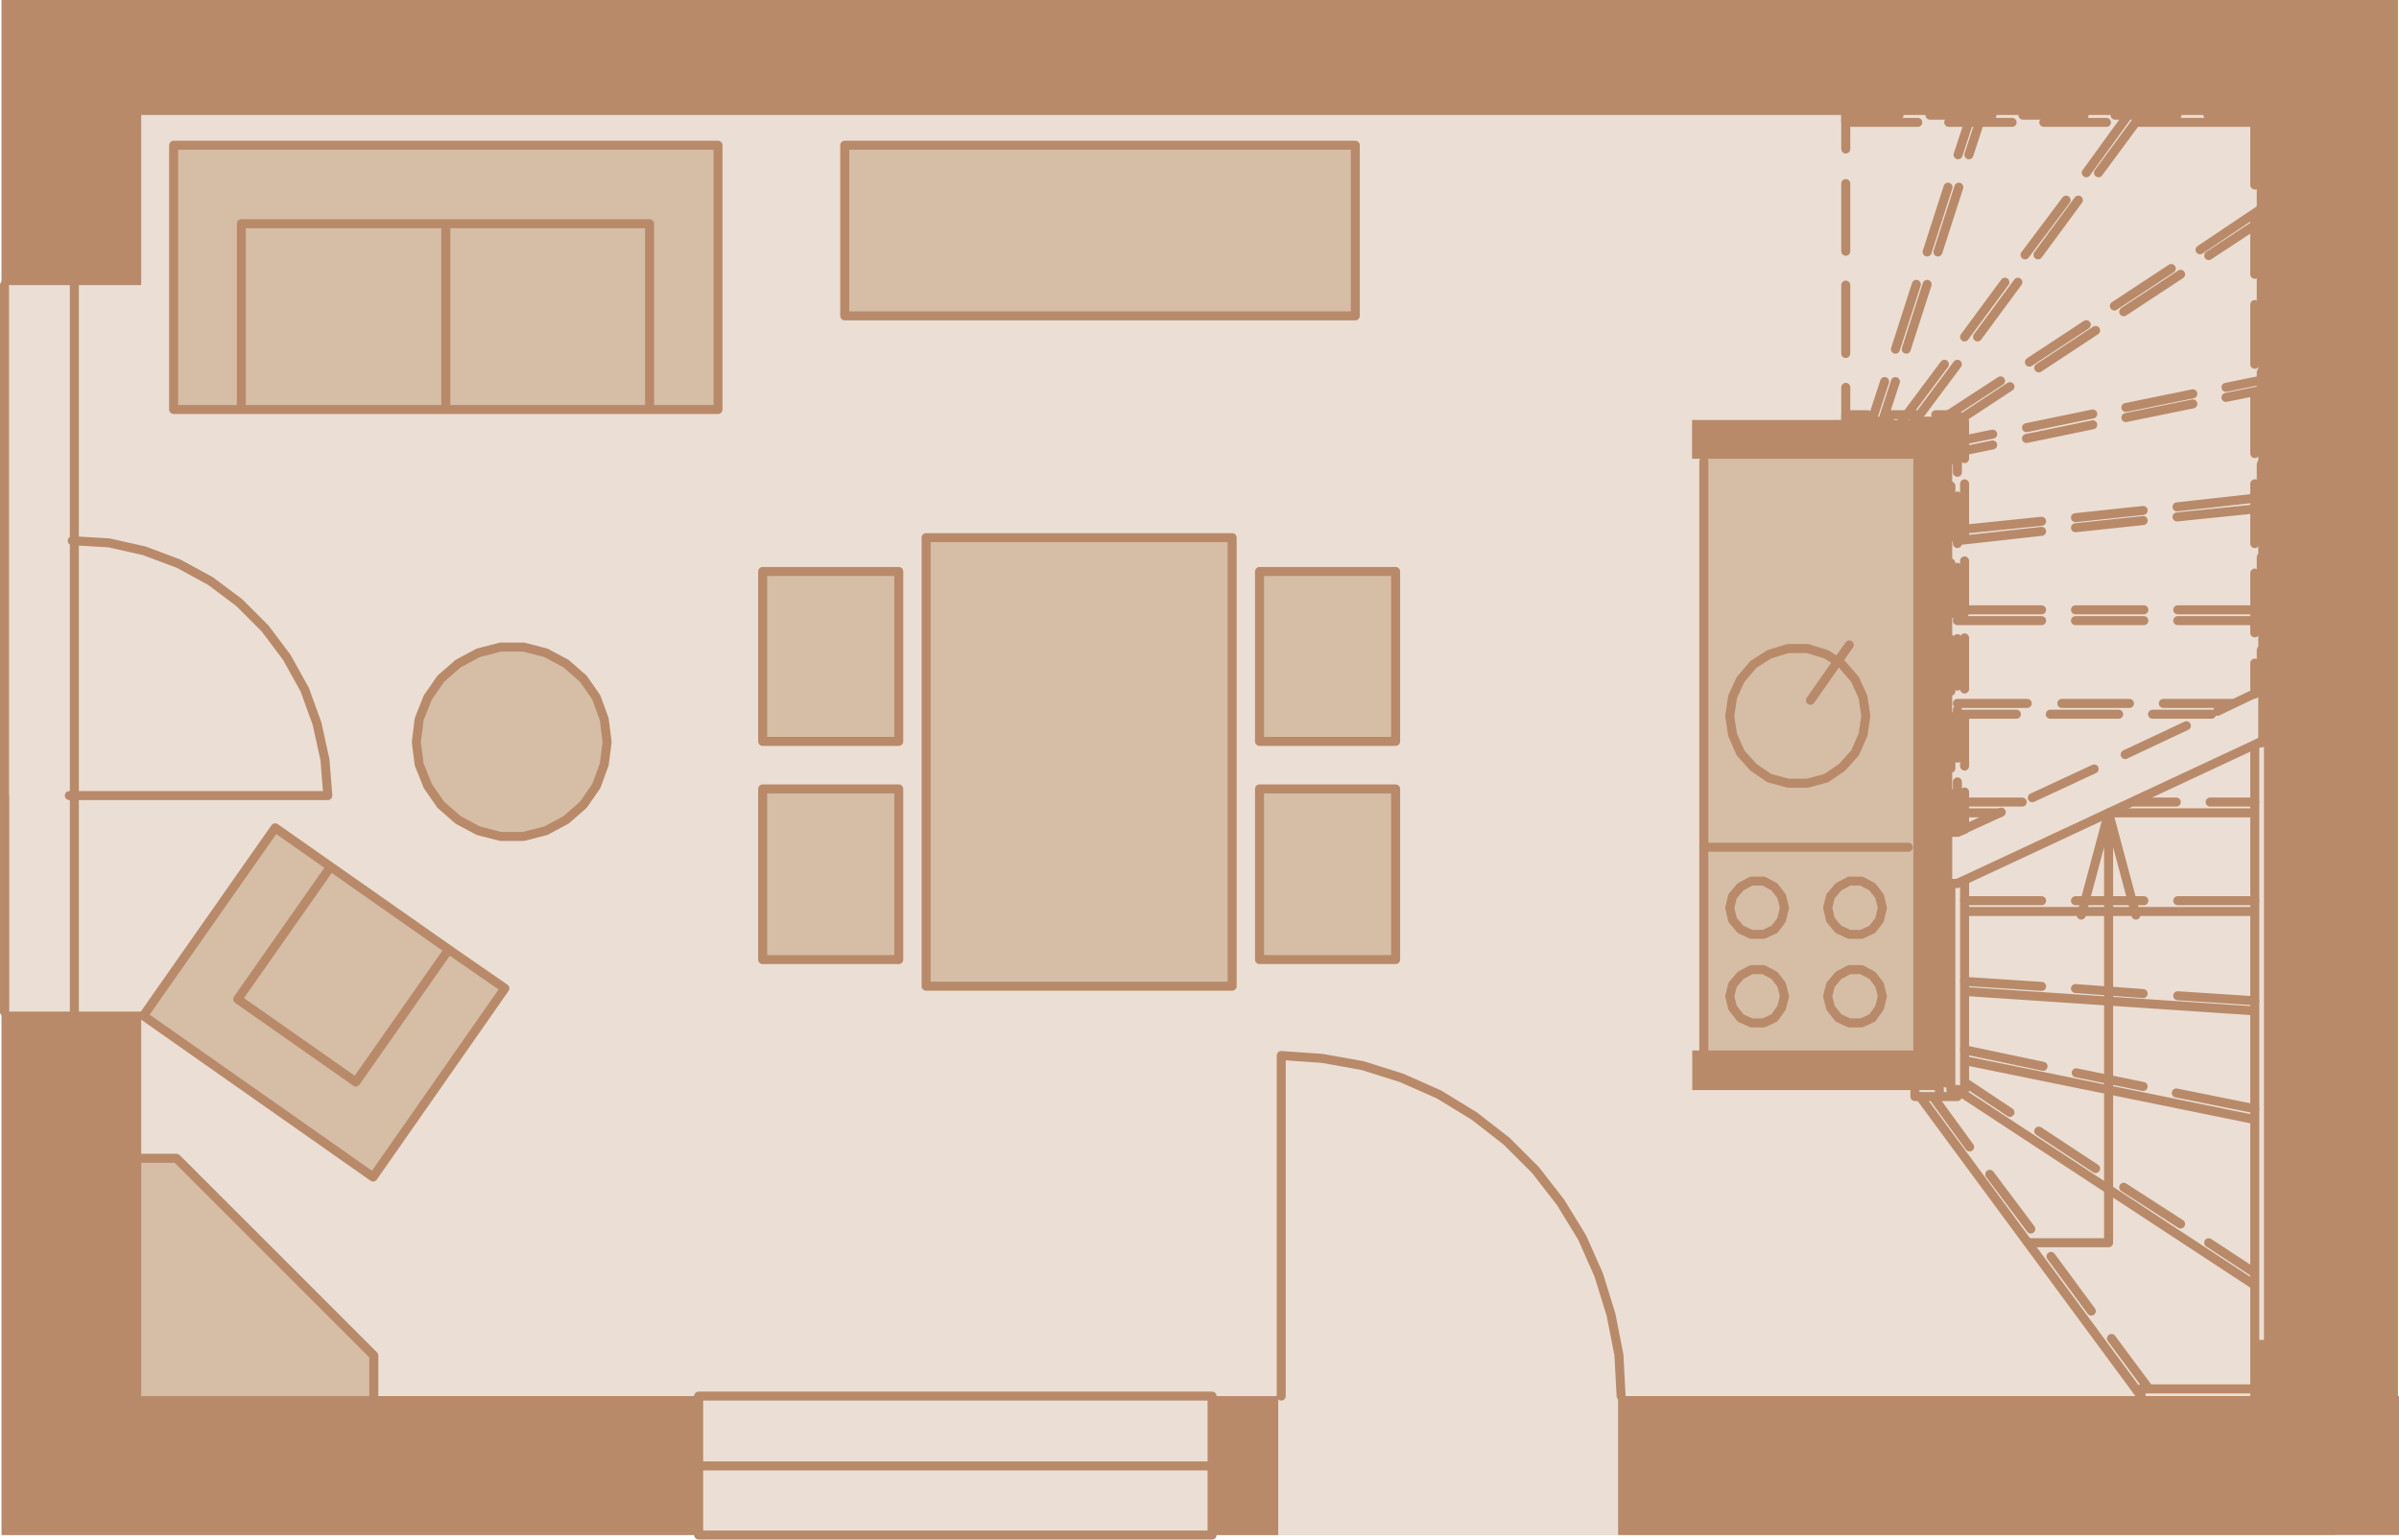 <?xml version="1.0" encoding="utf-8"?>
<!-- Generator: Adobe Illustrator 26.0.0, SVG Export Plug-In . SVG Version: 6.00 Build 0)  -->
<svg version="1.0" id="Ebene_1" xmlns="http://www.w3.org/2000/svg" xmlns:xlink="http://www.w3.org/1999/xlink" x="0px" y="0px"
	 viewBox="0 0 79.957 51.317" style="enable-background:new 0 0 79.957 51.317;" xml:space="preserve">
<style type="text/css">
	.st0{fill:#EBDED4;}
	.st1{fill:#D6BDA6;}
	.st2{fill:none;stroke:#B88A69;stroke-width:0.3;stroke-linecap:round;stroke-linejoin:round;stroke-miterlimit:10;}
	.st3{fill:#B88A69;}
</style>
<rect x="0.066" y="1.91" class="st0" width="77.737" height="49.265"/>
<rect x="56.778" y="15.1" class="st1" width="7.305" height="20.215"/>
<polygon class="st1" points="12.549,46.893 12.549,45.247 5.899,38.6 3.905,38.6 3.905,47.15 "/>
<rect x="41.915" y="19.161" class="st1" width="4.52" height="5.617"/>
<rect x="41.915" y="26.386" class="st1" width="4.52" height="5.617"/>
<rect x="25.348" y="19.161" class="st1" width="4.52" height="5.617"/>
<rect x="7.02" y="28.733" transform="matrix(0.572 -0.82 0.82 0.572 -22.75 23.142)" class="st1" width="7.589" height="9.302"/>
<rect x="30.799" y="17.978" class="st1" width="10.208" height="14.957"/>
<rect x="28.145" y="4.915" class="st1" width="16.927" height="5.598"/>
<rect x="5.753" y="4.948" class="st1" width="18.122" height="8.731"/>
<rect x="25.348" y="26.386" class="st1" width="4.52" height="5.617"/>
<path class="st1" d="M20.202,24.781c0-1.74-1.411-3.15-3.152-3.15c-1.74,0-3.151,1.41-3.151,3.15c0,1.74,1.411,3.15,3.151,3.15
	C18.792,27.931,20.202,26.52,20.202,24.781"/>
<path class="st2" d="M59.475,30.257l-0.096,0.408l-0.24,0.312l-0.36,0.168h-0.408l-0.36-0.168l-0.264-0.312l-0.096-0.408
	l0.096-0.384l0.264-0.312l0.36-0.192h0.408l0.36,0.192l0.24,0.312L59.475,30.257z M62.043,31.145l0.36-0.168l0.24-0.312l0.096-0.408
	l-0.096-0.384l-0.24-0.312l-0.36-0.192h-0.408l-0.36,0.192l-0.264,0.312l-0.096,0.384 M60.915,30.257l0.096,0.408l0.264,0.312
	l0.36,0.168h0.408 M59.475,33.209l-0.096,0.384l-0.24,0.336l-0.36,0.168h-0.408l-0.36-0.168l-0.264-0.336l-0.096-0.384l0.096-0.384
	l0.264-0.312l0.36-0.192h0.408l0.36,0.192l0.24,0.312L59.475,33.209z M60.915,33.209l0.096,0.384l0.264,0.336l0.36,0.168h0.408
	l0.36-0.168l0.24-0.336l0.096-0.384l-0.096-0.384l-0.24-0.312l-0.36-0.192h-0.408l-0.36,0.192l-0.264,0.312L60.915,33.209z
	 M63.603,28.241h-6.816 M61.635,21.497l-1.296,1.848 M57.651,23.873l0.096,0.624l0.264,0.6l0.432,0.48l0.528,0.36l0.624,0.168h0.648
	l0.624-0.168l0.528-0.36l0.432-0.48l0.264-0.6l0.096-0.624l-0.096-0.648l-0.264-0.576l-0.432-0.504l-0.528-0.336l-0.624-0.192
	h-0.648l-0.624,0.192l-0.528,0.336l-0.432,0.504l-0.264,0.576L57.651,23.873z"/>
<path class="st2" d="M21.651,13.649h2.28V4.841 M14.859,13.649V7.457 M21.651,7.457h-6.792 M14.859,13.649h6.792 M21.651,13.649
	V7.457 M8.043,13.649H5.787 M5.787,13.649V4.841 M5.787,4.841h18.144 M14.859,13.649h9.072V4.841 M8.043,13.649V7.457V13.649z
	 M14.859,7.457H8.043 M8.043,13.649h6.816 M14.859,13.649V7.457 M56.787,35.033V15.377 M4.539,38.609h1.344l6.576,6.576v1.368
	 M13.875,24.737l0.096-0.768l0.288-0.72l0.432-0.624l0.576-0.504l0.672-0.36l0.744-0.192h0.768l0.744,0.192l0.672,0.36l0.576,0.504
	l0.432,0.624l0.264,0.72l0.096,0.768l-0.096,0.744l-0.264,0.72l-0.432,0.624l-0.576,0.504l-0.672,0.36l-0.744,0.192h-0.768
	l-0.744-0.192l-0.672-0.36l-0.576-0.504l-0.432-0.624l-0.288-0.72L13.875,24.737z M28.155,4.841v5.688 M28.155,10.529h17.016
	 M45.171,10.529V4.841 M45.171,4.841H28.155 M11.019,28.889l-1.848-1.296l-4.392,6.264l7.656,5.376 M14.955,31.649l1.872,1.296
	l-4.392,6.288 M11.019,28.889l-3.096,4.416 M7.923,33.305l3.936,2.76 M11.859,36.065l3.096-4.416 M14.955,31.649l-3.936-2.76
	 M25.419,19.049h4.536 M29.955,19.049v5.664 M29.955,24.713h-4.536 M25.419,24.713v-5.664 M25.419,26.297h4.536 M29.955,26.297
	v5.688 M29.955,31.985h-4.536 M25.419,31.985v-5.688 M46.515,19.049h-4.536 M41.979,19.049v5.664 M41.979,24.713h4.536
	 M46.515,24.713v-5.664 M46.515,26.297h-4.536 M41.979,26.297v5.688 M41.979,31.985h4.536 M46.515,31.985v-5.688 M46.515,26.297
	h-4.536 M41.979,26.297v5.688 M41.979,31.985h4.536 M46.515,31.985v-5.688 M41.067,17.921h-10.2 M30.867,17.921v14.952
	 M30.867,32.873h10.2 M41.067,32.873V17.921"/>
<path class="st2" d="M72.534,36.431l2.616,0.528 M69.198,35.759l2.232,0.456 M65.478,34.991l2.616,0.552 M72.582,33.191l2.568,0.168
	 M69.174,32.951l2.256,0.168 M65.478,32.711l2.568,0.168 M72.582,30.023h2.568 M69.174,30.023h2.28 M65.478,30.023h2.568
	 M73.662,26.735h1.488 M71.046,26.735h1.488 M65.238,26.735h2.16 M72.102,23.447h2.352 M68.718,23.447h2.256 M65.238,23.447h2.328
	 M72.582,20.327h2.784 M69.174,20.327h2.28 M65.238,20.327h2.808 M72.558,16.895l2.808-0.312 M69.174,17.255l2.256-0.24
	 M65.238,17.663l2.808-0.288 M74.19,12.911l1.176-0.24 M70.854,13.583l2.232-0.456 M67.542,14.255l2.208-0.456 M65.238,14.711
	l1.176-0.24 M73.326,8.327l2.04-1.368 M70.47,10.199l1.896-1.248 M67.638,12.071l1.896-1.248 M64.614,14.039l2.064-1.344
	 M69.534,5.759l1.392-1.92 M67.494,8.495l1.368-1.824 M65.478,11.231l1.344-1.824 M63.39,14.039l1.416-1.896 M65.262,5.159
	l0.432-1.32 M64.23,8.399l0.696-2.16 M63.174,11.639l0.696-2.16 M62.382,14.039l0.432-1.32 M75.366,24.719l-10.128,4.728
	 M66.702,27.071l-1.464,0.672 M69.798,25.631l-2.064,0.96 M72.87,24.191l-2.04,0.96 M75.366,23.015l-1.464,0.696 M65.238,15.743
	v-1.704 M65.238,18.119v-1.584 M65.238,20.495v-1.584 M65.238,22.871v-1.584 M65.238,25.271v-1.608 M65.238,27.743v-1.68
	 M62.982,14.039h-1.464 M65.238,14.039h-1.464 M75.366,24.767v-0.048 M75.366,5.207V3.839 M75.366,8.279V6.215 M75.366,11.375V9.311
	 M75.366,14.471v-2.064 M75.366,17.543v-2.064 M75.366,20.639v-2.064 M75.366,23.015v-1.344 M63.294,3.839h-1.776 M66.39,3.839
	h-2.064 M69.462,3.839h-2.04 M72.558,3.839h-2.064 M75.366,3.839H73.59 M63.99,36.551l7.368,9.984 M61.518,4.967V3.839
	 M61.518,8.375V6.119 M61.518,11.783v-2.28 M61.518,14.039v-1.128 M0.15,33.719v-7.2 M54.03,46.535l-0.072-1.368l-0.264-1.344
	l-0.408-1.32l-0.552-1.248l-0.72-1.176l-0.84-1.08l-0.96-0.96l-1.08-0.84l-1.176-0.72l-1.248-0.552l-1.296-0.408l-1.344-0.24
	l-1.368-0.096 M42.702,35.183v11.352"/>
<path class="st2" d="M23.262,48.863h17.16 M64.638,36.095h0.384 M63.822,36.335v0.216h1.416 M65.238,36.311v0.24 M65.022,36.335
	v-6.888 M65.022,15.335v-1.296 M65.022,17.903v-1.704 M65.022,20.471v-1.704 M65.022,23.039v-1.728 M65.022,25.607v-1.728
	 M65.022,27.743v-1.296 M65.478,36.335v-6.984 M65.478,15.287v-1.248 M65.478,17.855v-1.728 M65.478,20.423v-1.728 M65.478,22.967
	v-1.704 M65.478,25.535v-1.704 M65.478,27.647v-1.248 M65.478,27.647l-0.24,0.096 M65.238,27.743h-0.216 M65.022,14.039h0.456
	 M65.478,29.351l-0.24,0.096 M65.238,29.447h-0.216 M65.022,36.335h0.216h0.24 M62.238,14.279h-0.72 M63.942,14.279h-1.128
	 M65.238,14.279h-0.72 M62.238,13.823h-0.72 M63.942,13.823h-1.128 M65.238,14.279v-0.456h-0.72 M61.518,14.279v-0.456
	 M63.822,36.551v-0.024v-0.048v-0.048v-0.048v-0.048v0.048v0.048v0.048v0.048V36.551z M64.638,36.311v0.048 M63.822,36.551h1.104
	 M64.926,36.095h-0.312 M71.358,46.295h3.792 M71.358,46.295v0.24 M75.15,46.535V24.839 M75.15,6.167V5.135 M75.15,9.143V7.151
	 M75.15,12.143v-1.992 M75.15,15.119v-1.992 M75.15,18.119v-1.992 M75.15,21.095v-1.992 M75.15,23.135v-1.032 M75.15,5.135V4.079
	 M75.15,4.079h-1.488 M63.918,4.079h-2.4 M67.062,4.079H64.95 M70.206,4.079h-2.088 M73.662,4.079h-2.4 M75.606,44.663V24.719
	 M75.606,7.607V5.135 M75.606,10.583V8.591 M75.606,13.583v-1.992 M75.606,16.559v-1.992 M75.606,19.559v-1.992 M75.606,23.015
	v-2.472 M75.606,5.135V3.623 M75.606,3.623h-1.944 M63.918,3.623h-2.4 M67.062,3.623H64.95 M70.206,3.623h-2.088 M73.662,3.623h-2.4
	 M75.606,23.015h-0.24 M75.366,23.015l-0.216,0.12 M61.518,4.079V3.623 M75.606,24.719h-0.24 M75.366,24.719l-0.216,0.12
	 M75.15,46.535h0.216 M75.366,46.535v-0.024 M71.358,46.535v-0.072v-0.048v-0.048v-0.048v-0.024v0.024v0.048v0.048v0.048V46.535z
	 M75.606,44.711v-0.528 M75.15,44.183v2.04 M75.15,46.295h-3.792 M70.278,27.095l-0.912,3.408 M70.278,27.095l0.912,3.408
	 M67.59,41.423h2.688 M70.278,41.423v-1.776 M70.278,39.647v-3.312 M70.278,36.335v-2.952 M70.278,33.383v-3 M70.278,30.383v-3.288
	 M65.238,36.335l9.912,6.504 M65.478,35.351l9.672,1.968 M65.478,33.047l9.672,0.648 M65.478,30.383h9.672 M70.302,27.095h4.848
	 M65.238,27.095h1.416 M71.742,23.807h1.968 M68.334,23.807h2.28 M65.238,23.807h1.968 M72.582,20.687h2.784 M69.174,20.687h2.28
	 M65.238,20.687h2.808 M72.558,17.231l2.808-0.288 M69.174,17.591l2.256-0.24 M65.238,18.023l2.808-0.312 M74.19,13.247l1.176-0.24
	 M70.854,13.919l2.232-0.456 M67.542,14.615l2.208-0.456 M65.238,15.071l1.176-0.24 M73.614,8.519l1.752-1.152 M70.782,10.391
	l1.896-1.248 M67.95,12.263l1.896-1.248 M65.238,14.039l1.752-1.152 M69.942,5.759l1.416-1.92 M67.926,8.495l1.344-1.824
	 M65.91,11.231l1.344-1.824 M63.822,14.039l1.416-1.896 M65.622,5.159l0.432-1.32 M64.59,8.399l0.696-2.16 M63.534,11.639
	l0.696-2.16 M62.742,14.039l0.432-1.32 M70.374,44.615l1.248,1.68 M68.358,41.879l1.344,1.824 M66.318,39.143l1.368,1.824
	 M64.422,36.551l1.224,1.68 M73.614,41.423l1.536,1.008 M70.782,39.575l1.896,1.224 M67.95,37.703l1.896,1.248 M65.478,36.071
	l1.512,1.008"/>
<path class="st2" d="M2.478,33.719V9.503 M2.406,18.023l1.224,0.072l1.176,0.264l1.152,0.432l1.056,0.576l0.96,0.72l0.864,0.864
	l0.72,0.96l0.6,1.08l0.408,1.128l0.264,1.2l0.096,1.2H2.31 M0.15,33.719V9.503 M40.398,51.167v-4.632 M23.286,46.535v4.632
	 M40.398,51.167H23.286 M23.286,46.535h17.112"/>
<polygon class="st3" points="63.77,15.292 63.77,35.015 56.402,35.015 56.402,36.335 64.538,36.335 64.538,36.095 64.922,36.095 
	64.922,35.015 64.922,29.447 65.066,29.447 65.066,14.039 64.066,14.039 64.066,13.999 56.395,13.999 56.395,15.292 "/>
<polygon class="st3" points="0.05,0 0.05,9.504 4.706,9.504 4.706,3.831 75.266,3.831 75.266,24.767 75.386,24.767 75.506,24.743 
	75.506,44.663 75.266,44.663 75.266,46.536 53.93,46.536 53.93,51.167 77.594,51.167 79.957,51.167 79.957,46.536 79.922,46.536 
	79.922,3 79.922,1.295 79.922,0 "/>
<polygon class="st3" points="4.706,33.719 0.05,33.719 0.05,46.535 0.05,51.167 23.186,51.167 23.186,46.535 4.706,46.535 "/>
<rect x="40.298" y="46.536" class="st3" width="2.304" height="4.632"/>
</svg>

